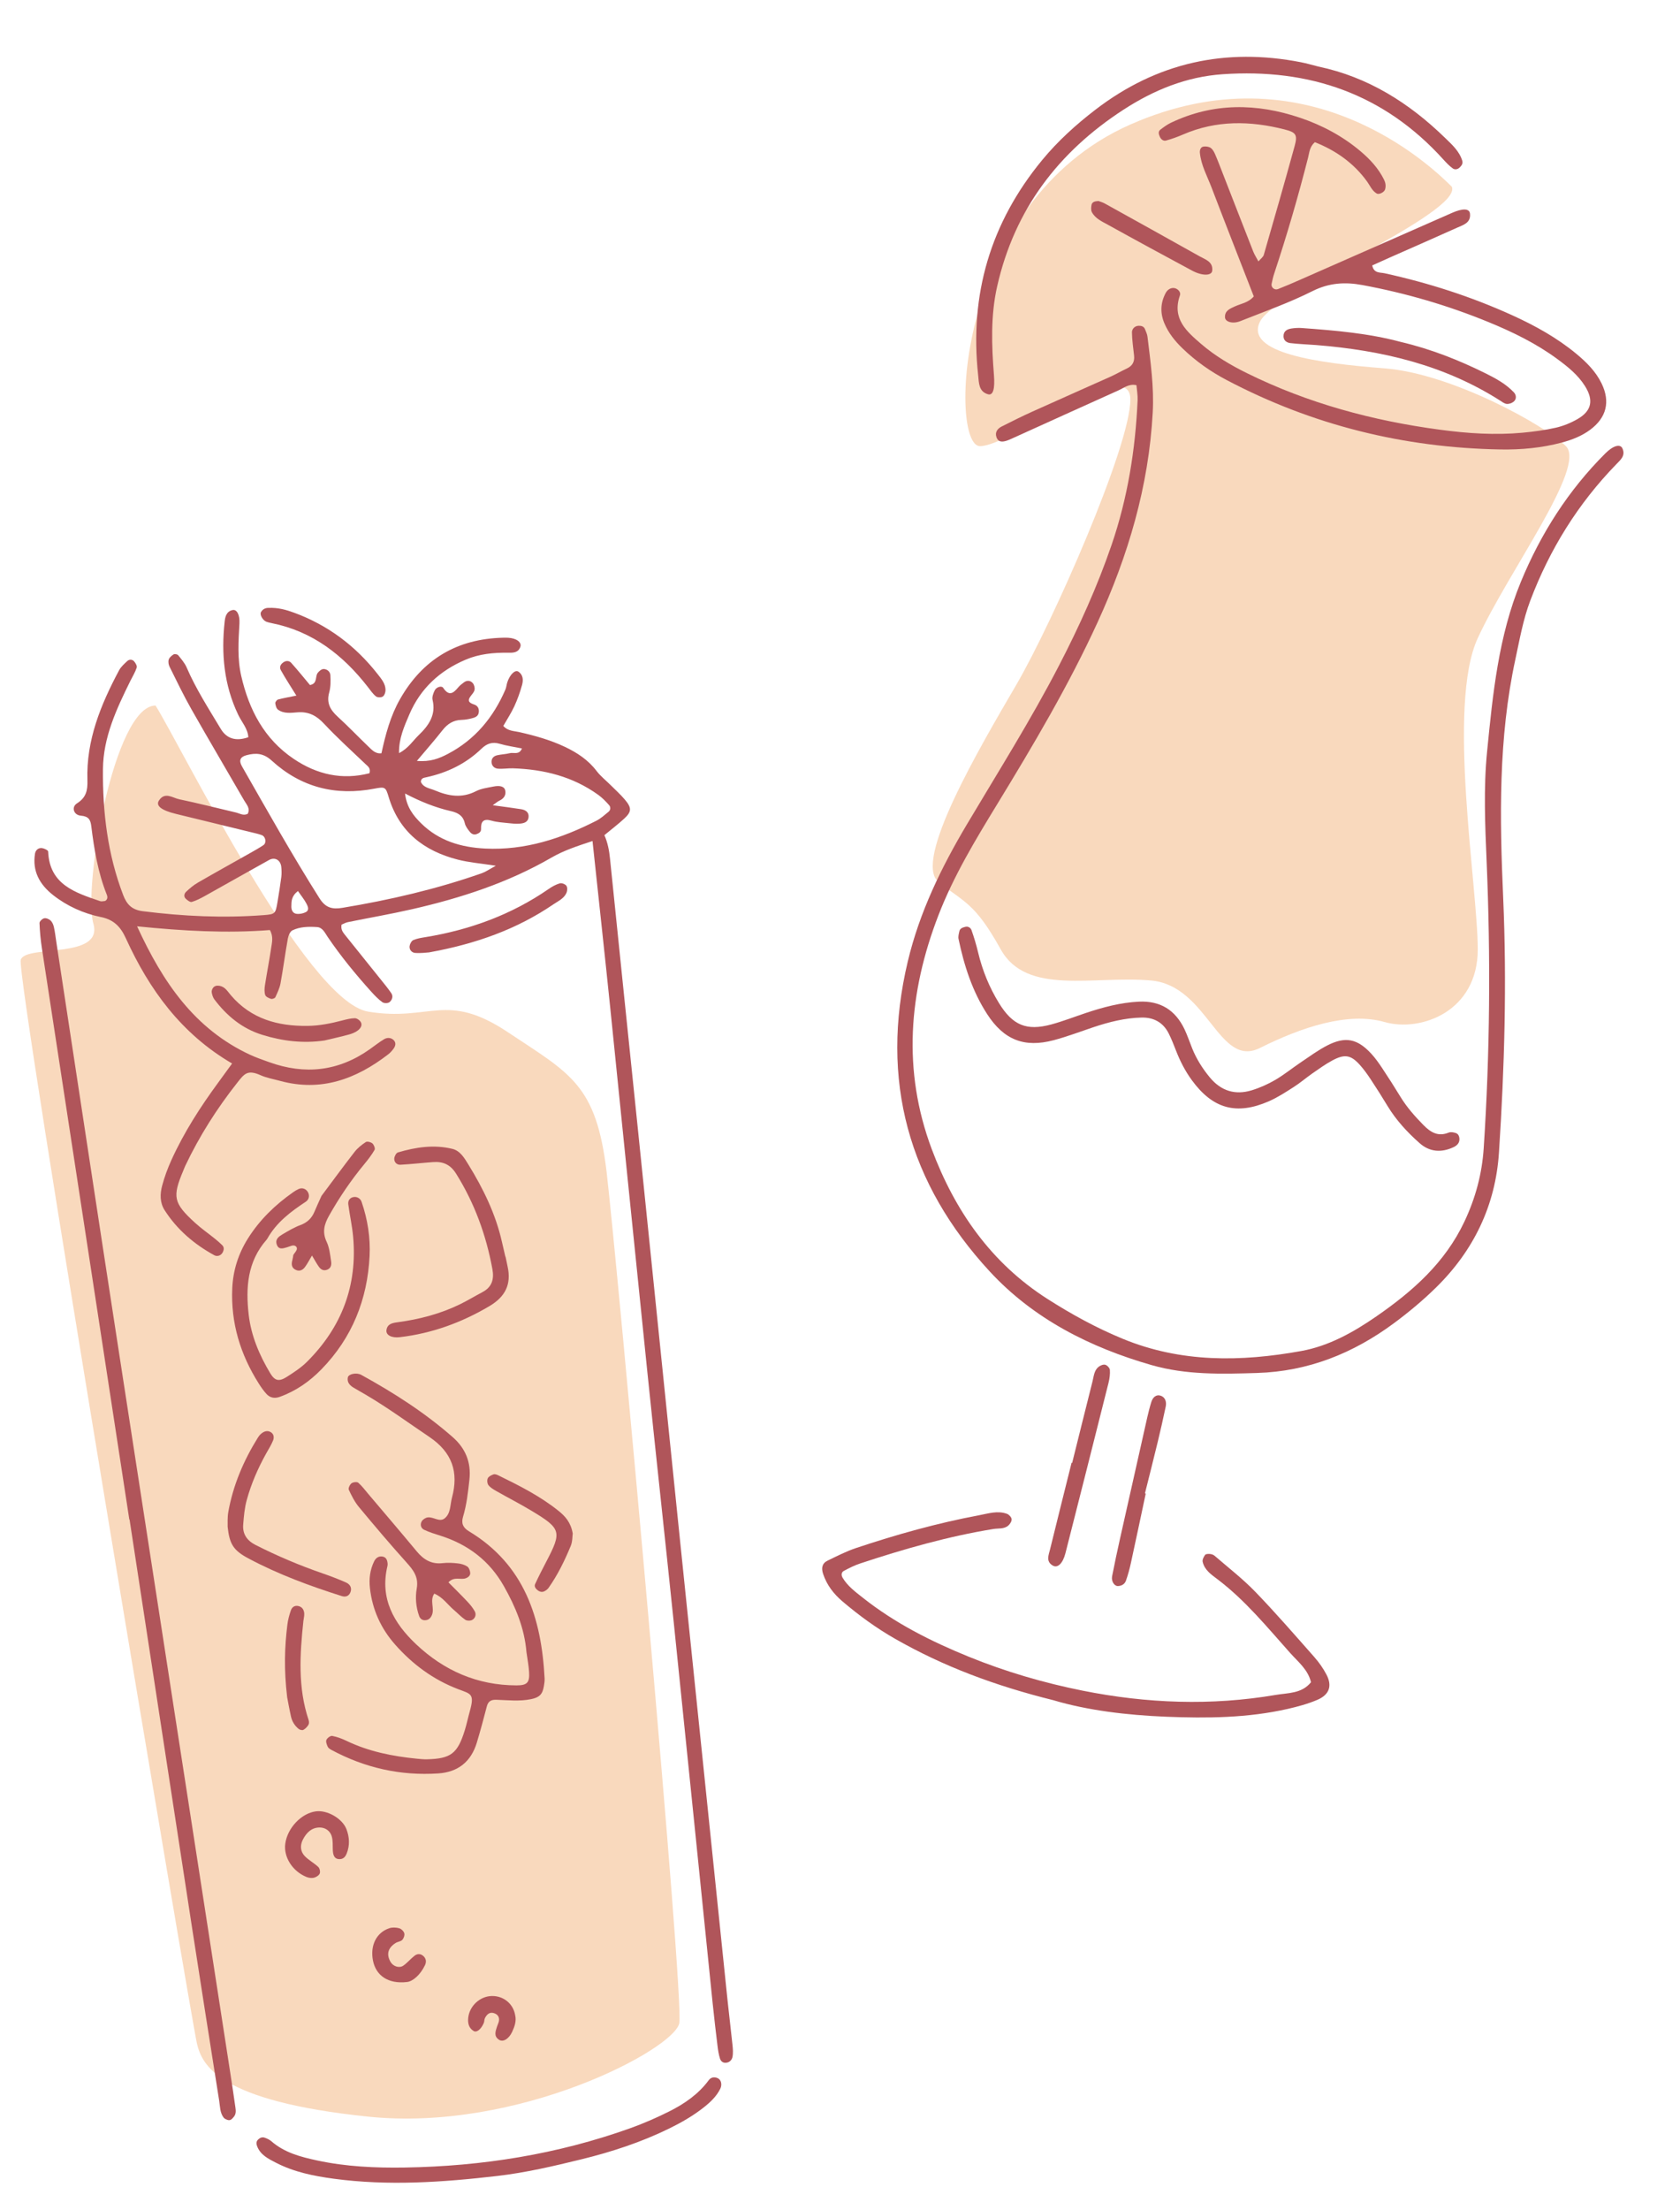 <svg width="162" height="213" viewBox="0 0 162 213" fill="none" xmlns="http://www.w3.org/2000/svg">
<path d="M109 12C126 4.5 138 16 140 18C141 20.5 122.999 28 121.499 31C119.999 34 126.999 35 133.499 35.5C139.999 36 148.999 41 150.999 43C152.999 45 145.499 55 142.499 61.5C139.499 68 142.499 85.5 142.499 91.5C142.499 97.5 136.999 99.5 133.499 98.5C129.999 97.5 125.499 99 121.499 101C117.499 103 116.499 95 110.999 94.5C105.499 94 98.999 96 96.499 91.5C93.999 87 93 87 90.5 85C88 83 94.5 72 98 66C101.501 60 109 43 109 38.5C109 34 97.5 43 94.5 43C91.5 43 92 19.5 109 12Z" fill="#F9D9BD"/>
<path d="M144.949 86.522C144.61 78.838 144.479 71.158 146.123 63.555C146.534 61.653 146.865 59.738 147.555 57.908C149.432 52.939 152.173 48.529 155.867 44.734C156.28 44.308 156.762 43.911 156.449 43.218C156.243 42.761 155.564 42.935 154.805 43.693C151.237 47.249 148.571 51.432 146.652 56.084C144.495 61.312 143.946 66.892 143.397 72.443C143.047 75.975 143.206 79.531 143.355 83.074C143.743 92.273 143.677 101.471 143.071 110.668C142.908 113.144 142.279 115.471 141.215 117.729C139.338 121.714 136.21 124.46 132.725 126.869C130.502 128.406 128.132 129.732 125.468 130.211C119.646 131.261 113.883 131.343 108.273 129.035C105.717 127.983 103.331 126.674 101.007 125.191C95.577 121.726 92.08 116.712 89.844 110.746C87.016 103.201 87.614 95.671 90.486 88.227C91.953 84.423 94.055 80.952 96.166 77.495C99.642 71.803 103.042 66.071 105.831 59.993C108.782 53.556 110.771 46.877 111.156 39.754C111.291 37.278 110.943 34.873 110.65 32.448C110.621 32.204 110.504 31.968 110.413 31.734C110.307 31.458 110.062 31.393 109.81 31.397C109.412 31.403 109.15 31.715 109.153 32.029C109.16 32.786 109.282 33.54 109.359 34.296C109.416 34.866 109.193 35.265 108.67 35.51C108.139 35.758 107.632 36.057 107.098 36.297C104.578 37.429 102.048 38.54 99.531 39.678C98.54 40.125 97.565 40.614 96.593 41.104C96.192 41.307 95.926 41.646 96.084 42.124C96.259 42.651 96.681 42.602 97.102 42.464C97.26 42.412 97.414 42.343 97.566 42.273C100.999 40.72 104.429 39.161 107.866 37.617C108.385 37.384 108.86 36.962 109.587 37.124C109.625 37.592 109.719 38.085 109.698 38.573C109.485 43.328 108.739 47.993 107.192 52.509C105.819 56.516 104.078 60.361 102.133 64.118C99.413 69.373 96.263 74.369 93.243 79.445C90.774 83.598 88.67 87.902 87.538 92.656C84.806 104.135 87.637 114.104 95.447 122.551C99.676 127.124 105.122 129.868 111.056 131.57C114.376 132.522 117.787 132.434 121.217 132.327C126.158 132.174 130.497 130.432 134.435 127.514C135.849 126.466 137.214 125.326 138.472 124.092C142.101 120.533 144.21 116.183 144.543 111.079C145.077 102.901 145.31 94.716 144.949 86.524L144.949 86.522Z" fill="#B0555A"/>
<path d="M153.347 41.414C154.917 40.244 155.292 38.71 154.439 36.956C153.875 35.797 152.982 34.912 152.015 34.109C150.138 32.554 148.026 31.385 145.823 30.384C141.865 28.586 137.75 27.265 133.508 26.335C133.083 26.242 132.474 26.36 132.322 25.581C132.903 25.32 133.496 25.051 134.091 24.787C136.236 23.837 138.385 22.901 140.523 21.937C141.112 21.672 141.855 21.48 141.747 20.575C141.689 20.091 141.048 20.063 140.03 20.511C135.122 22.668 130.22 24.83 125.313 26.988C124.624 27.292 123.932 27.588 123.232 27.862C122.898 27.993 122.547 27.691 122.619 27.357C122.69 27.027 122.759 26.695 122.866 26.375C124.093 22.679 125.183 18.942 126.142 15.168C126.263 14.693 126.274 14.162 126.787 13.703C128.777 14.49 130.517 15.687 131.824 17.493C132.115 17.895 132.296 18.382 132.754 18.651C132.979 18.783 133.483 18.529 133.563 18.252C133.664 17.904 133.6 17.593 133.447 17.288C132.909 16.218 132.125 15.367 131.221 14.601C129.476 13.121 127.485 12.064 125.352 11.346C121.186 9.945 117.015 9.881 112.93 11.822C112.559 11.998 112.215 12.248 111.889 12.501C111.653 12.686 111.738 12.954 111.845 13.186C111.958 13.437 112.188 13.615 112.433 13.548C112.992 13.394 113.543 13.196 114.076 12.965C117.294 11.572 120.571 11.633 123.877 12.478C124.967 12.756 125.14 12.986 124.842 14.07C123.88 17.578 122.873 21.075 121.864 24.57C121.805 24.774 121.574 24.927 121.347 25.194C121.147 24.818 120.966 24.542 120.847 24.242C119.861 21.736 118.888 19.226 117.909 16.718C117.665 16.091 117.428 15.46 117.161 14.844C117.064 14.621 116.924 14.376 116.734 14.248C116.555 14.129 116.275 14.094 116.055 14.127C115.759 14.171 115.679 14.491 115.702 14.721C115.816 15.917 116.402 16.958 116.82 18.05C118.17 21.579 119.552 25.095 120.902 28.569C120.352 29.198 119.65 29.262 119.052 29.543C118.603 29.754 118.093 29.944 118.124 30.588C118.146 31.022 118.867 31.243 119.592 30.954C121.925 30.026 124.305 29.191 126.544 28.065C128.155 27.255 129.694 27.162 131.371 27.473C135.563 28.249 139.635 29.439 143.573 31.058C145.881 32.007 148.131 33.102 150.161 34.596C151.173 35.34 152.153 36.122 152.835 37.206C153.694 38.568 153.485 39.602 152.123 40.386C151.478 40.758 150.758 41.053 150.037 41.219C148.985 41.461 147.905 41.602 146.829 41.703C144.16 41.954 141.505 41.771 138.858 41.417C132.375 40.553 126.131 38.87 120.246 35.968C118.678 35.193 117.162 34.302 115.828 33.153C114.422 31.942 112.993 30.718 113.778 28.469C113.899 28.125 113.54 27.808 113.229 27.763C112.917 27.718 112.589 27.894 112.408 28.232C111.897 29.192 111.862 30.17 112.28 31.16C112.679 32.106 113.308 32.882 114.036 33.584C115.307 34.812 116.74 35.815 118.292 36.632C126.547 40.979 135.356 43.153 144.671 43.318C146.679 43.354 148.663 43.172 150.614 42.65C151.591 42.388 152.526 42.026 153.346 41.415L153.347 41.414Z" fill="#B0555A"/>
<path d="M126.763 159.734C124.88 157.605 123.017 155.454 121.044 153.412C119.83 152.157 118.435 151.08 117.112 149.935C116.995 149.834 116.813 149.781 116.655 149.768C116.503 149.754 116.269 149.768 116.201 149.864C116.07 150.048 115.927 150.323 115.97 150.518C116.146 151.316 116.806 151.758 117.39 152.199C120.075 154.228 122.195 156.832 124.418 159.322C125.175 160.169 126.133 160.918 126.417 162.131C125.53 163.241 124.198 163.154 123.024 163.353C116.791 164.416 110.571 164.178 104.407 162.946C100.65 162.195 96.973 161.121 93.413 159.672C89.777 158.192 86.293 156.439 83.194 153.983C82.475 153.414 81.731 152.867 81.249 152.055C81.115 151.828 81.116 151.538 81.364 151.406C81.879 151.131 82.406 150.862 82.957 150.682C87.165 149.291 91.416 148.074 95.79 147.363C96.277 147.284 96.817 147.387 97.226 147.035C97.395 146.89 97.568 146.613 97.549 146.417C97.531 146.227 97.299 145.974 97.106 145.902C96.198 145.566 95.284 145.875 94.398 146.041C90.376 146.796 86.436 147.899 82.551 149.197C81.604 149.513 80.703 149.978 79.799 150.415C79.259 150.677 79.188 151.142 79.373 151.697C79.732 152.771 80.389 153.618 81.23 154.334C82.821 155.688 84.503 156.915 86.315 157.948C90.976 160.607 95.95 162.47 101.574 163.865C104.841 164.84 108.637 165.305 112.474 165.458C116.388 165.614 120.3 165.58 124.157 164.707C125.129 164.486 126.107 164.222 127.024 163.832C128.201 163.33 128.481 162.474 127.902 161.381C127.591 160.793 127.2 160.231 126.761 159.735L126.763 159.734Z" fill="#B0555A"/>
<path d="M96.158 27.585C97.835 20.179 102.074 14.639 108.324 10.581C111.252 8.679 114.399 7.395 117.89 7.155C126.252 6.578 133.462 9.04 139.189 15.38C139.465 15.685 139.754 15.99 140.084 16.228C140.278 16.369 140.555 16.344 140.764 16.132C140.946 15.948 141.088 15.76 141.001 15.482C140.712 14.555 140.007 13.933 139.359 13.303C135.891 9.925 131.922 7.422 127.14 6.417C126.575 6.276 126.016 6.111 125.445 5.998C118.198 4.584 111.566 6.011 105.617 10.583C103.747 12.019 102.003 13.597 100.497 15.424C95.521 21.459 93.471 28.38 94.322 36.165C94.403 36.906 94.362 37.732 95.267 37.998C95.764 38.144 95.95 37.487 95.845 36.149C95.619 33.286 95.516 30.42 96.157 27.585L96.158 27.585Z" fill="#B0555A"/>
<path d="M127.994 100.756C127.105 101.21 126.288 101.815 125.453 102.375C124.618 102.935 123.833 103.579 122.968 104.083C122.252 104.5 121.475 104.848 120.685 105.086C119.096 105.565 117.74 105.143 116.661 103.841C115.963 102.995 115.382 102.083 114.968 101.063C114.715 100.441 114.506 99.797 114.218 99.193C113.332 97.339 111.876 96.438 109.815 96.539C108.05 96.625 106.366 97.077 104.699 97.633C103.59 98.004 102.498 98.431 101.372 98.736C98.982 99.382 97.646 98.819 96.327 96.673C95.399 95.163 94.736 93.537 94.32 91.802C94.145 91.072 93.931 90.349 93.68 89.644C93.606 89.438 93.372 89.246 93.073 89.329C92.831 89.395 92.576 89.464 92.511 89.751C92.457 89.994 92.382 90.261 92.43 90.493C92.968 93.063 93.76 95.538 95.197 97.751C96.801 100.221 98.769 101.01 101.62 100.25C102.907 99.907 104.16 99.428 105.427 99.004C106.937 98.499 108.472 98.111 110.065 98.072C111.243 98.044 112.165 98.533 112.706 99.623C112.966 100.148 113.184 100.695 113.395 101.242C113.79 102.267 114.288 103.233 114.935 104.117C116.946 106.865 119.227 107.508 122.361 106.137C123.197 105.771 123.978 105.262 124.754 104.765C125.388 104.36 125.964 103.861 126.584 103.43C127.204 103 127.822 102.556 128.482 102.201C129.664 101.567 130.269 101.674 131.131 102.637C131.52 103.07 131.861 103.551 132.184 104.039C132.739 104.876 133.274 105.728 133.795 106.588C134.63 107.965 135.706 109.129 136.895 110.18C137.866 111.037 139 111.108 140.16 110.564C140.441 110.433 140.724 110.209 140.731 109.823C140.733 109.551 140.643 109.296 140.397 109.208C140.181 109.13 139.893 109.078 139.694 109.159C138.668 109.576 137.949 109.133 137.256 108.427C136.433 107.59 135.662 106.721 135.046 105.713C134.478 104.784 133.893 103.864 133.29 102.958C132.966 102.471 132.626 101.986 132.232 101.558C130.893 100.108 129.738 99.865 127.992 100.757L127.994 100.756Z" fill="#B0555A"/>
<path d="M124.422 33.067C125.246 33.167 126.078 33.19 126.908 33.256C133.196 33.758 139.218 35.152 144.628 38.592C144.837 38.725 145.054 38.902 145.282 38.928C145.497 38.953 145.776 38.859 145.951 38.719C146.269 38.465 146.211 38.059 145.988 37.823C145.235 37.024 144.285 36.497 143.316 36.015C140.703 34.716 138.005 33.645 135.082 32.957C132.011 32.129 128.781 31.85 125.546 31.616C125.219 31.592 124.881 31.609 124.556 31.657C124.121 31.722 123.746 31.907 123.768 32.442C123.785 32.844 124.107 33.029 124.422 33.067Z" fill="#B0555A"/>
<path d="M101.525 150.893C101.987 151.156 102.486 150.688 102.739 149.697C104.135 144.221 105.521 138.74 106.898 133.259C106.997 132.86 107.054 132.43 107.023 132.024C107.008 131.839 106.754 131.574 106.566 131.531C106.37 131.486 106.079 131.611 105.907 131.757C105.5 132.105 105.472 132.65 105.351 133.132C104.689 135.749 104.041 138.37 103.388 140.989L103.332 140.975C102.638 143.758 101.939 146.54 101.255 149.326C101.12 149.878 100.83 150.498 101.526 150.893L101.525 150.893Z" fill="#B0555A"/>
<path d="M111.627 139.021C111.904 137.873 112.165 136.72 112.409 135.565C112.503 135.118 112.371 134.675 111.936 134.523C111.469 134.361 111.157 134.687 111.019 135.129C110.868 135.611 110.744 136.103 110.631 136.596C109.758 140.465 108.886 144.335 108.021 148.206C107.745 149.441 107.48 150.678 107.238 151.92C107.144 152.401 107.457 152.876 107.801 152.863C108.162 152.85 108.459 152.673 108.575 152.339C108.77 151.785 108.926 151.212 109.051 150.638C109.538 148.411 110.005 146.182 110.481 143.953C110.456 143.946 110.43 143.94 110.405 143.933C110.813 142.296 111.23 140.661 111.626 139.019L111.627 139.021Z" fill="#B0555A"/>
<path d="M116.894 26.092C116.986 25.218 116.236 25.018 115.68 24.706C112.633 22.997 109.581 21.302 106.525 19.609C106.311 19.491 106.068 19.429 105.923 19.373C105.57 19.391 105.312 19.465 105.255 19.744C105.21 19.973 105.189 20.264 105.29 20.452C105.625 21.072 106.266 21.348 106.839 21.665C109.531 23.157 112.237 24.623 114.947 26.08C115.923 26.605 116.841 26.591 116.893 26.092L116.894 26.092Z" fill="#B0555A"/>
<path d="M35.5 97.5C29.5 96.5 17.5 72 15 68C11 68 8 85.5 9 89C10 92.5 2.5 91 2 92.5C1.5 94 18.5 195 19 197C19.5 199 21 202.5 35.5 204C50 205.5 65 197.5 65.5 195C66 192.5 59.5 121.5 58.5 113C57.5 104.5 55 103.5 49 99.5C43 95.5 41.5 98.5 35.5 97.5Z" fill="#F9D9BD"/>
<path d="M9.721 88.38C10.973 88.639 11.623 89.306 12.137 90.436C14.389 95.377 17.49 99.648 22.382 102.499C21.907 103.153 21.484 103.739 21.055 104.321C19.326 106.676 17.748 109.122 16.538 111.784C16.172 112.59 15.858 113.431 15.633 114.285C15.424 115.071 15.407 115.909 15.873 116.636C17.074 118.513 18.726 119.92 20.672 120.983C20.935 121.127 21.32 121.032 21.492 120.671C21.601 120.442 21.623 120.203 21.43 120.011C21.202 119.787 20.958 119.576 20.709 119.375C20.079 118.866 19.41 118.404 18.814 117.859C16.718 115.944 16.601 115.364 17.683 112.8C17.746 112.65 17.802 112.498 17.87 112.352C19.229 109.489 20.92 106.83 22.885 104.343C23.561 103.488 23.864 103.065 25.129 103.629C25.714 103.891 26.369 103.999 26.993 104.171C30.948 105.253 34.333 104.009 37.434 101.617C37.623 101.471 37.789 101.286 37.934 101.093C38.14 100.821 38.224 100.497 37.949 100.235C37.692 99.989 37.327 99.985 37.043 100.155C36.557 100.445 36.113 100.803 35.651 101.129C32.634 103.26 29.389 103.611 25.943 102.365C25.334 102.145 24.717 101.938 24.131 101.666C18.757 99.175 15.704 94.677 13.22 89.278C17.679 89.728 21.868 89.965 26.024 89.638C26.384 90.271 26.226 90.838 26.145 91.384C25.968 92.581 25.733 93.77 25.547 94.966C25.499 95.272 25.48 95.616 25.575 95.899C25.633 96.07 25.921 96.202 26.133 96.269C26.249 96.306 26.505 96.215 26.551 96.114C26.751 95.681 26.965 95.235 27.05 94.772C27.311 93.343 27.498 91.901 27.755 90.47C27.807 90.178 27.968 89.779 28.196 89.667C28.934 89.308 29.765 89.299 30.569 89.35C31.108 89.385 31.327 89.9 31.595 90.296C32.868 92.172 34.304 93.921 35.823 95.604C36.146 95.962 36.489 96.315 36.877 96.595C37.031 96.706 37.413 96.705 37.556 96.59C37.799 96.393 37.945 96.038 37.735 95.728C37.421 95.262 37.058 94.83 36.706 94.39C35.546 92.939 34.383 91.49 33.217 90.044C33.008 89.784 32.858 89.513 32.938 89.116C33.123 89.041 33.328 88.919 33.549 88.874C35.618 88.453 37.7 88.095 39.757 87.624C44.443 86.552 48.988 85.079 53.172 82.658C54.376 81.96 55.681 81.538 57.135 81.057C57.723 86.587 58.306 91.883 58.85 97.183C60.045 108.834 61.211 120.488 62.413 132.139C63.241 140.174 64.124 148.203 64.955 156.238C66.224 168.531 67.466 180.827 68.725 193.121C68.865 194.487 69.028 195.851 69.193 197.215C69.242 197.614 69.305 198.018 69.425 198.399C69.492 198.61 69.65 198.812 69.952 198.809C70.344 198.803 70.573 198.541 70.632 198.246C70.708 197.862 70.67 197.446 70.628 197.049C70.479 195.603 70.298 194.16 70.148 192.714C68.618 177.931 67.086 163.147 65.564 148.363C64.208 135.186 62.866 122.008 61.511 108.83C60.618 100.153 59.707 91.477 58.827 82.798C58.747 82.001 58.609 81.228 58.28 80.492C58.96 79.928 59.601 79.442 60.19 78.9C60.919 78.228 60.929 77.858 60.243 77.052C59.825 76.561 59.343 76.127 58.886 75.671C58.43 75.217 57.911 74.812 57.526 74.305C56.716 73.238 55.649 72.539 54.465 71.978C53.066 71.316 51.583 70.903 50.078 70.56C49.553 70.441 48.969 70.467 48.533 69.966C48.89 69.339 49.292 68.728 49.595 68.074C49.898 67.42 50.142 66.731 50.336 66.037C50.467 65.57 50.469 65.059 49.986 64.731C49.675 64.52 49.166 65.007 48.919 65.758C48.844 65.987 48.83 66.24 48.735 66.46C47.578 69.14 45.809 71.289 43.181 72.663C42.352 73.097 41.489 73.45 40.2 73.334C41.143 72.212 41.932 71.322 42.662 70.387C43.144 69.77 43.709 69.404 44.504 69.382C44.827 69.373 45.154 69.319 45.466 69.24C45.776 69.163 46.108 69.062 46.165 68.672C46.216 68.319 46.085 68.025 45.739 67.908C45.297 67.759 45.008 67.59 45.381 67.097C45.527 66.905 45.719 66.706 45.76 66.487C45.799 66.284 45.725 65.997 45.59 65.84C45.364 65.578 45.032 65.542 44.73 65.77C44.537 65.915 44.338 66.064 44.186 66.248C43.71 66.822 43.295 67.131 42.734 66.29C42.584 66.064 42.084 66.212 41.921 66.534C41.782 66.81 41.646 67.176 41.712 67.453C42.061 68.915 41.335 69.928 40.37 70.858C39.797 71.41 39.378 72.124 38.477 72.585C38.451 71.173 38.98 70.006 39.477 68.846C40.55 66.342 42.422 64.627 44.92 63.571C46.216 63.023 47.582 62.891 48.978 62.909C49.435 62.915 49.97 62.935 50.175 62.349C50.331 61.906 49.81 61.513 49.001 61.466C48.838 61.457 48.676 61.458 48.513 61.462C44.078 61.566 40.761 63.541 38.575 67.379C37.643 69.014 37.171 70.81 36.783 72.599C36.19 72.67 35.862 72.275 35.517 71.945C34.523 70.993 33.574 69.996 32.558 69.069C31.843 68.417 31.464 67.74 31.745 66.737C31.892 66.207 31.889 65.621 31.858 65.065C31.84 64.735 31.532 64.472 31.189 64.481C30.998 64.487 30.765 64.686 30.633 64.859C30.368 65.212 30.645 65.879 29.891 66.025C29.302 65.321 28.703 64.576 28.064 63.867C27.922 63.711 27.652 63.645 27.395 63.793C27.063 63.984 26.909 64.282 27.079 64.587C27.534 65.404 28.05 66.186 28.579 67.043C27.901 67.181 27.349 67.276 26.811 67.418C26.693 67.449 26.533 67.664 26.546 67.775C26.572 67.994 26.648 68.282 26.808 68.397C27.374 68.807 28.057 68.702 28.695 68.653C29.759 68.571 30.517 68.968 31.245 69.749C32.511 71.108 33.901 72.353 35.245 73.641C35.473 73.859 35.766 74.031 35.629 74.523C32.998 75.203 30.561 74.65 28.32 73.139C25.468 71.218 24.01 68.397 23.262 65.149C22.876 63.475 22.994 61.778 23.09 60.083C23.135 59.275 22.845 58.714 22.438 58.795C21.832 58.916 21.715 59.444 21.665 59.896C21.323 62.998 21.594 66.012 22.966 68.882C23.305 69.594 23.891 70.211 23.947 71.052C22.75 71.47 21.864 71.202 21.288 70.25C20.127 68.311 18.897 66.412 17.997 64.328C17.81 63.896 17.481 63.52 17.18 63.148C17.106 63.056 16.843 63.009 16.742 63.069C16.549 63.186 16.335 63.369 16.271 63.568C16.205 63.773 16.252 64.06 16.352 64.26C17.034 65.632 17.697 67.017 18.453 68.349C20.127 71.298 21.855 74.216 23.549 77.154C23.773 77.542 24.161 77.912 23.887 78.436C23.462 78.651 23.105 78.391 22.73 78.303C20.915 77.879 19.108 77.414 17.284 77.034C16.644 76.902 15.888 76.269 15.319 77.169C15.004 77.668 15.584 78.107 16.977 78.445C19.418 79.039 21.858 79.633 24.298 80.229C24.611 80.306 24.928 80.374 25.231 80.484C25.621 80.623 25.727 81.236 25.396 81.457C24.994 81.724 24.573 81.962 24.153 82.199C22.46 83.156 20.757 84.097 19.074 85.07C18.66 85.309 18.285 85.63 17.936 85.959C17.767 86.118 17.698 86.413 17.901 86.608C18.062 86.763 18.338 86.975 18.493 86.928C18.947 86.793 19.379 86.564 19.796 86.332C21.849 85.189 23.89 84.024 25.945 82.886C26.514 82.571 27.061 82.898 27.125 83.564C27.155 83.882 27.167 84.21 27.126 84.526C27.024 85.326 26.895 86.123 26.761 86.919C26.569 88.066 26.546 88.113 25.426 88.199C21.526 88.496 17.647 88.311 13.768 87.821C12.701 87.686 12.221 87.161 11.875 86.257C10.378 82.348 9.89 78.274 9.927 74.132C9.954 71.065 11.232 68.335 12.561 65.642C12.774 65.211 13.034 64.796 13.182 64.344C13.236 64.18 13.067 63.892 12.922 63.73C12.751 63.541 12.462 63.533 12.273 63.711C11.981 63.983 11.663 64.265 11.48 64.608C9.712 67.921 8.304 71.355 8.429 75.192C8.461 76.175 8.312 76.867 7.42 77.431C6.865 77.783 7.091 78.553 7.796 78.613C8.551 78.677 8.726 79.006 8.804 79.637C9.08 81.884 9.453 84.113 10.3 86.235C10.384 86.445 10.389 86.69 10.134 86.836C9.975 86.844 9.8 86.902 9.66 86.854C7.257 86.026 4.775 85.276 4.643 82.07C4.638 81.947 4.276 81.772 4.062 81.741C3.694 81.687 3.429 81.944 3.375 82.273C3.104 83.967 3.826 85.251 5.124 86.271C6.486 87.341 8.05 88.037 9.725 88.384L9.721 88.38ZM29.48 87.915C29.214 88.048 28.865 88.114 28.574 88.07C28.237 88.019 28.084 87.71 28.094 87.359C28.108 86.888 28.069 86.4 28.729 85.875C29.031 86.313 29.335 86.681 29.552 87.093C29.683 87.343 29.862 87.722 29.479 87.914L29.48 87.915ZM43.468 78.171C44.164 78.333 44.651 78.605 44.823 79.351C44.892 79.648 45.109 79.926 45.307 80.174C45.454 80.359 45.679 80.49 45.948 80.394C46.184 80.311 46.395 80.187 46.386 79.899C46.363 79.165 46.623 78.869 47.408 79.097C47.947 79.253 48.527 79.275 49.09 79.34C49.411 79.377 49.738 79.409 50.06 79.387C50.467 79.36 50.901 79.276 50.966 78.778C51.031 78.282 50.678 78.06 50.249 77.99C49.454 77.862 48.653 77.766 47.513 77.608C47.863 77.363 47.986 77.251 48.129 77.183C48.528 76.992 48.791 76.717 48.732 76.25C48.678 75.82 48.274 75.662 47.542 75.814C46.987 75.929 46.393 75.999 45.901 76.253C44.541 76.955 43.241 76.731 41.931 76.176C41.435 75.966 40.828 75.923 40.584 75.357C40.594 74.988 40.88 74.962 41.097 74.915C43.126 74.477 44.929 73.606 46.426 72.161C46.937 71.668 47.467 71.472 48.182 71.684C48.864 71.885 49.578 71.981 50.334 72.136C50.058 72.797 49.534 72.493 49.16 72.59C48.77 72.689 48.358 72.7 47.963 72.786C47.623 72.86 47.383 73.071 47.398 73.451C47.413 73.826 47.684 74.054 48.005 74.083C48.484 74.126 48.976 74.035 49.461 74.05C52.438 74.145 55.234 74.841 57.684 76.605C58.073 76.885 58.417 77.239 58.735 77.599C58.892 77.777 58.897 78.06 58.681 78.237C58.307 78.542 57.94 78.881 57.516 79.098C54.148 80.81 50.632 81.973 46.788 81.783C44.456 81.669 42.312 81.035 40.604 79.347C39.856 78.607 39.211 77.804 39.057 76.478C40.579 77.273 41.989 77.832 43.467 78.174L43.468 78.171ZM23.332 73.856C23.002 73.279 23.174 72.945 23.771 72.785C24.677 72.544 25.414 72.588 26.203 73.308C29.016 75.879 32.354 76.734 36.117 76.007C37.142 75.809 37.19 75.855 37.479 76.818C38.487 80.168 40.874 82.014 44.149 82.851C45.237 83.129 46.376 83.215 47.812 83.44C47.169 83.788 46.837 84.028 46.468 84.158C42.094 85.694 37.6 86.735 33.029 87.494C32.029 87.66 31.389 87.495 30.808 86.576C28.177 82.416 25.772 78.126 23.331 73.856L23.332 73.856Z" fill="#B0555A"/>
<path d="M12.47 146.448C12.477 146.447 12.485 146.446 12.492 146.445C14.497 159.537 16.495 172.631 18.509 185.723C19.369 191.31 20.255 196.893 21.137 202.477C21.223 203.028 21.204 203.618 21.564 204.092C21.648 204.204 21.814 204.275 21.956 204.32C22.238 204.41 22.395 204.196 22.546 204.017C22.776 203.744 22.744 203.416 22.698 203.097C22.537 201.978 22.373 200.859 22.199 199.742C18.584 176.355 14.959 152.972 11.355 129.584C9.362 116.653 7.404 103.717 5.43 90.783C5.357 90.303 5.304 89.82 5.197 89.348C5.147 89.123 5.042 88.871 4.88 88.72C4.728 88.578 4.445 88.46 4.259 88.503C4.075 88.545 3.804 88.807 3.809 88.964C3.84 89.766 3.914 90.569 4.035 91.362C6.842 109.724 9.656 128.085 12.469 146.447L12.47 146.448Z" fill="#B0555A"/>
<path d="M47.812 163.82C48.946 163.854 50.08 163.995 51.211 163.762C52.018 163.595 52.316 163.301 52.448 162.496C52.487 162.258 52.529 162.012 52.516 161.774C52.216 155.957 50.58 150.812 45.218 147.582C44.624 147.224 44.466 146.797 44.652 146.178C45.002 145.012 45.132 143.816 45.265 142.608C45.449 140.931 44.878 139.582 43.651 138.507C40.963 136.148 37.964 134.228 34.834 132.508C34.376 132.256 33.609 132.422 33.541 132.753C33.449 133.208 33.714 133.513 34.083 133.735C34.499 133.985 34.924 134.22 35.343 134.467C37.437 135.704 39.396 137.139 41.409 138.496C43.608 139.98 44.245 141.891 43.583 144.345C43.396 145.034 43.48 145.87 42.864 146.348C42.372 146.731 41.787 146.168 41.238 146.247C41.033 146.277 40.785 146.435 40.676 146.608C40.487 146.913 40.575 147.282 40.89 147.434C41.393 147.677 41.936 147.839 42.471 148.009C45.132 148.856 47.201 150.42 48.585 152.867C49.709 154.854 50.577 156.921 50.764 159.218C50.852 159.857 50.977 160.494 51.018 161.137C51.084 162.173 50.839 162.438 49.79 162.435C46.034 162.426 42.835 161.025 40.139 158.485C37.971 156.443 36.612 154.066 37.359 150.939C37.378 150.862 37.383 150.778 37.376 150.699C37.345 150.368 37.252 150.072 36.86 150.015C36.485 149.961 36.225 150.184 36.081 150.474C35.68 151.29 35.571 152.161 35.673 153.063C35.903 155.134 36.725 156.943 38.1 158.501C39.786 160.411 41.793 161.893 44.188 162.803C45.399 163.264 45.78 163.226 45.308 164.909C45.134 165.53 45.004 166.165 44.813 166.781C44.118 169.014 43.472 169.503 41.164 169.56C40.841 169.567 40.517 169.533 40.194 169.501C37.84 169.268 35.547 168.81 33.398 167.775C32.966 167.567 32.504 167.395 32.035 167.306C31.87 167.275 31.556 167.505 31.476 167.687C31.4 167.859 31.509 168.141 31.601 168.346C31.659 168.478 31.823 168.581 31.962 168.656C35.177 170.384 38.609 171.161 42.259 170.922C44.17 170.796 45.426 169.783 45.978 167.956C46.328 166.797 46.641 165.628 46.945 164.456C47.067 163.983 47.353 163.809 47.812 163.823L47.812 163.82Z" fill="#B0555A"/>
<path d="M26.595 208.433C28.345 209.342 30.254 209.723 32.186 209.984C37.452 210.693 42.705 210.326 47.952 209.717C50.701 209.398 53.392 208.767 56.068 208.112C58.981 207.398 61.834 206.466 64.542 205.138C65.71 204.565 66.831 203.921 67.852 203.117C68.489 202.616 69.079 202.063 69.452 201.319C69.653 200.92 69.548 200.433 69.194 200.286C68.862 200.148 68.551 200.202 68.336 200.495C67.348 201.832 66.014 202.752 64.559 203.483C63.331 204.1 62.063 204.654 60.77 205.117C53.752 207.628 46.486 208.784 39.053 208.904C36.216 208.949 33.376 208.825 30.587 208.224C28.997 207.883 27.429 207.475 26.158 206.364C25.984 206.212 25.751 206.111 25.53 206.03C25.286 205.941 25.067 206.031 24.881 206.215C24.671 206.423 24.719 206.667 24.807 206.885C25.134 207.699 25.879 208.063 26.594 208.434L26.595 208.433Z" fill="#B0555A"/>
<path d="M29.464 115.837C29.464 115.837 29.475 115.829 29.481 115.826C30.186 115.352 29.574 114.248 28.797 114.596C28.626 114.673 28.459 114.772 28.295 114.886C26.547 116.106 25.041 117.561 23.906 119.367C22.983 120.833 22.473 122.44 22.396 124.166C22.248 127.5 23.176 130.544 24.953 133.346C25.168 133.686 25.402 134.019 25.668 134.319C26.02 134.716 26.456 134.815 26.981 134.626C28.54 134.063 29.856 133.143 31 131.968C33.96 128.93 35.428 125.237 35.639 121.064C35.729 119.292 35.45 117.519 34.864 115.823C34.758 115.519 34.444 115.311 34.091 115.372C33.729 115.433 33.538 115.724 33.584 116.07C33.722 117.108 33.955 118.136 34.05 119.178C34.481 123.889 32.954 127.914 29.602 131.249C29.036 131.813 28.343 132.264 27.663 132.698C26.905 133.183 26.5 133.088 26.06 132.356C25.011 130.61 24.217 128.746 23.982 126.716C23.682 124.117 23.849 121.591 25.703 119.487C25.735 119.451 25.763 119.412 25.785 119.371C26.65 117.823 28.021 116.788 29.465 115.834L29.464 115.837Z" fill="#B0555A"/>
<path d="M46.508 124.542C45.793 124.916 45.104 125.34 44.379 125.694C42.471 126.627 40.442 127.154 38.342 127.437C37.865 127.502 37.352 127.577 37.265 128.197C37.199 128.664 37.748 128.972 38.544 128.878C41.645 128.513 44.5 127.476 47.19 125.886C48.735 124.972 49.324 123.774 48.946 122.061C48.876 121.746 48.813 121.43 48.748 121.115C48.743 121.116 48.737 121.117 48.732 121.119C48.622 120.648 48.51 120.178 48.404 119.707C47.798 117.002 46.593 114.553 45.15 112.211C44.771 111.595 44.37 110.909 43.62 110.726C41.848 110.293 40.089 110.562 38.369 111.071C38.202 111.121 38.03 111.45 38.018 111.658C37.998 112.013 38.266 112.278 38.619 112.257C39.667 112.199 40.711 112.078 41.759 112.001C42.717 111.93 43.428 112.234 43.979 113.114C45.758 115.956 46.876 119.028 47.48 122.309C47.662 123.294 47.443 124.052 46.509 124.54L46.508 124.542Z" fill="#B0555A"/>
<path d="M44.933 152.104C45.197 152.001 45.358 151.824 45.343 151.594C45.328 151.377 45.222 151.087 45.057 150.978C44.801 150.808 44.467 150.714 44.155 150.68C43.674 150.626 43.178 150.594 42.699 150.652C41.611 150.784 40.848 150.319 40.185 149.52C38.639 147.658 37.066 145.82 35.503 143.974C35.192 143.608 34.905 143.212 34.544 142.902C34.423 142.798 34.046 142.843 33.894 142.96C33.733 143.083 33.566 143.435 33.633 143.58C33.904 144.158 34.199 144.749 34.605 145.238C36.099 147.038 37.61 148.825 39.176 150.563C39.851 151.314 40.387 151.983 40.184 153.111C40.031 153.967 40.11 154.885 40.413 155.738C40.493 155.961 40.66 156.15 40.945 156.156C41.321 156.166 41.535 155.947 41.659 155.633C41.911 154.995 41.422 154.256 41.878 153.591C42.715 153.948 43.161 154.653 43.766 155.166C44.135 155.478 44.467 155.839 44.863 156.109C45.023 156.218 45.356 156.224 45.529 156.13C45.83 155.965 45.948 155.61 45.783 155.304C45.597 154.957 45.333 154.643 45.061 154.354C44.467 153.722 43.846 153.116 43.242 152.504C43.809 151.897 44.422 152.305 44.933 152.105L44.933 152.104Z" fill="#B0555A"/>
<path d="M21.949 147.134C22.131 148.819 22.493 149.421 23.969 150.207C26.835 151.733 29.875 152.854 32.969 153.833C33.324 153.944 33.624 153.832 33.773 153.505C33.974 153.06 33.769 152.697 33.364 152.518C32.625 152.192 31.868 151.903 31.104 151.639C28.878 150.872 26.719 149.956 24.623 148.891C23.823 148.484 23.381 147.849 23.45 146.952C23.512 146.153 23.582 145.338 23.794 144.569C24.221 143.009 24.867 141.525 25.655 140.106C25.89 139.684 26.154 139.272 26.333 138.828C26.454 138.525 26.404 138.17 26.057 138C25.735 137.842 25.432 137.969 25.177 138.187C25.055 138.291 24.95 138.42 24.867 138.556C23.487 140.773 22.477 143.141 22.016 145.715C21.917 146.264 21.962 146.839 21.951 147.137L21.949 147.134Z" fill="#B0555A"/>
<path d="M28.962 118.073C28.36 118.297 27.797 118.635 27.24 118.964C26.899 119.166 26.53 119.418 26.678 119.913C26.841 120.463 27.254 120.339 27.647 120.221C27.802 120.174 27.955 120.117 28.108 120.067C28.382 119.976 28.63 120.105 28.63 120.34C28.629 120.543 28.407 120.745 28.284 120.949C28.256 121.107 28.241 121.27 28.198 121.422C28.075 121.85 28.1 122.223 28.574 122.412C28.926 122.552 29.215 122.379 29.412 122.111C29.649 121.79 29.831 121.43 30.085 121.007C30.338 121.425 30.522 121.771 30.747 122.089C30.943 122.364 31.21 122.517 31.574 122.363C31.955 122.2 31.972 121.847 31.928 121.551C31.833 120.917 31.763 120.245 31.495 119.678C31.062 118.759 31.259 118.001 31.723 117.179C32.716 115.416 33.845 113.751 35.136 112.19C35.493 111.757 35.843 111.306 36.121 110.822C36.197 110.689 36.061 110.337 35.913 110.205C35.768 110.074 35.411 109.982 35.276 110.07C34.879 110.33 34.486 110.641 34.196 111.013C33.108 112.41 32.062 113.842 31.001 115.259C30.773 115.768 30.536 116.274 30.32 116.789C30.056 117.418 29.625 117.827 28.965 118.074L28.962 118.073Z" fill="#B0555A"/>
<path d="M54.629 86.043C54.713 85.846 54.726 85.524 54.616 85.37C54.503 85.213 54.167 85.082 53.984 85.135C53.608 85.244 53.245 85.445 52.919 85.671C49.323 88.155 45.326 89.613 41.031 90.32C40.633 90.385 40.222 90.446 39.857 90.603C39.684 90.676 39.532 90.959 39.499 91.168C39.442 91.53 39.71 91.818 40.027 91.842C40.583 91.884 41.149 91.803 41.377 91.791C45.903 90.969 49.839 89.561 53.377 87.149C53.838 86.836 54.393 86.595 54.629 86.043Z" fill="#B0555A"/>
<path d="M34.208 98.135C33.809 98.144 33.409 98.247 33.019 98.348C31.916 98.635 30.805 98.861 29.66 98.874C26.781 98.909 24.204 98.203 22.258 95.917C21.953 95.559 21.708 95.106 21.168 95.012C20.912 94.969 20.678 95.012 20.53 95.225C20.448 95.343 20.392 95.524 20.418 95.659C20.461 95.89 20.534 96.14 20.673 96.324C21.869 97.908 23.348 99.131 25.277 99.732C27.236 100.342 29.236 100.583 31.29 100.281C32.078 100.092 32.871 99.919 33.654 99.706C33.959 99.622 34.276 99.496 34.519 99.304C34.763 99.11 34.99 98.799 34.769 98.47C34.656 98.302 34.398 98.13 34.209 98.135L34.208 98.135Z" fill="#B0555A"/>
<path d="M51.602 152.667C51.489 152.913 51.658 153.125 51.858 153.275C52.062 153.43 52.296 153.477 52.528 153.347C52.664 153.269 52.804 153.169 52.891 153.045C53.781 151.788 54.449 150.411 55.034 148.999C55.211 148.573 55.189 148.064 55.228 147.801C55.047 146.734 54.508 146.141 53.872 145.628C52.103 144.203 50.084 143.187 48.054 142.194C47.913 142.125 47.719 142.054 47.589 142.099C47.378 142.172 47.117 142.301 47.034 142.479C46.951 142.659 46.981 142.989 47.103 143.141C47.294 143.382 47.59 143.555 47.867 143.712C48.988 144.349 50.14 144.937 51.245 145.602C54.125 147.333 54.193 147.617 52.677 150.513C52.304 151.223 51.94 151.938 51.602 152.666L51.602 152.667Z" fill="#B0555A"/>
<path d="M25.72 59.936C25.873 59.986 26.032 60.023 26.19 60.056C30.136 60.842 33.074 63.129 35.476 66.217C35.721 66.532 35.949 66.875 36.254 67.119C36.397 67.234 36.763 67.236 36.918 67.129C37.079 67.019 37.178 66.715 37.176 66.497C37.172 65.898 36.787 65.447 36.442 65.004C34.305 62.266 31.622 60.246 28.344 59.046C27.587 58.769 26.802 58.546 25.868 58.589C25.637 58.59 25.341 58.679 25.166 58.996C25.023 59.253 25.352 59.816 25.72 59.936Z" fill="#B0555A"/>
<path d="M32.118 178.583C32.178 178.906 32.312 179.177 32.725 179.182C33.119 179.188 33.307 178.944 33.429 178.642C33.745 177.859 33.701 177.06 33.406 176.291C33.007 175.258 31.554 174.434 30.463 174.576C29.058 174.758 27.708 176.185 27.507 177.702C27.336 178.986 28.206 180.359 29.567 180.906C29.782 180.991 30.058 181.028 30.276 180.973C30.489 180.918 30.753 180.753 30.831 180.569C30.902 180.399 30.827 180.063 30.69 179.934C30.287 179.555 29.773 179.288 29.39 178.892C28.966 178.452 28.918 177.873 29.195 177.322C29.535 176.645 30.048 176.12 30.853 176.132C31.343 176.14 31.79 176.42 31.97 176.918C32.075 177.212 32.068 177.545 32.08 177.629C32.096 178.103 32.076 178.348 32.12 178.581L32.118 178.583Z" fill="#B0555A"/>
<path d="M29.338 155.519C29.32 155.189 29.173 154.904 28.823 154.801C28.455 154.693 28.17 154.864 28.056 155.188C27.897 155.637 27.771 156.107 27.712 156.578C27.441 158.736 27.373 160.901 27.689 163.569C27.746 163.861 27.885 164.652 28.058 165.434C28.164 165.914 28.419 166.331 28.81 166.639C28.918 166.724 29.15 166.781 29.254 166.722C29.448 166.614 29.623 166.433 29.739 166.243C29.812 166.125 29.808 165.919 29.761 165.779C28.71 162.644 28.914 159.443 29.255 156.235C29.28 155.996 29.351 155.755 29.338 155.518L29.338 155.519Z" fill="#B0555A"/>
<path d="M38.152 187.263C38.35 187.137 38.642 187.122 38.79 186.964C38.932 186.813 39.036 186.513 38.984 186.328C38.927 186.129 38.694 185.897 38.493 185.843C38.197 185.761 37.834 185.743 37.545 185.839C36.288 186.257 35.675 187.513 35.968 188.972C36.249 190.374 37.396 191.241 39.26 191.022C39.816 190.952 40.523 190.345 40.973 189.418C41.122 189.111 41.108 188.793 40.843 188.538C40.572 188.277 40.248 188.278 39.972 188.493C39.595 188.787 39.286 189.17 38.898 189.443C38.498 189.726 37.904 189.517 37.654 189.078C37.243 188.355 37.403 187.738 38.15 187.263L38.152 187.263Z" fill="#B0555A"/>
<path d="M47.937 195.287C47.796 195.745 47.579 196.228 48.109 196.583C48.513 196.856 49.07 196.508 49.388 195.822C49.631 195.301 49.808 194.772 49.678 194.225C49.49 193.112 48.55 192.353 47.425 192.374C46.285 192.395 45.264 193.331 45.149 194.487C45.099 194.985 45.197 195.449 45.663 195.743C45.957 195.928 46.385 195.597 46.653 194.967C46.715 194.822 46.693 194.64 46.763 194.502C46.961 194.115 47.253 193.858 47.72 194.057C48.055 194.199 48.183 194.482 48.1 194.838C48.063 194.992 47.985 195.136 47.938 195.288L47.937 195.287Z" fill="#B0555A"/>
</svg>
